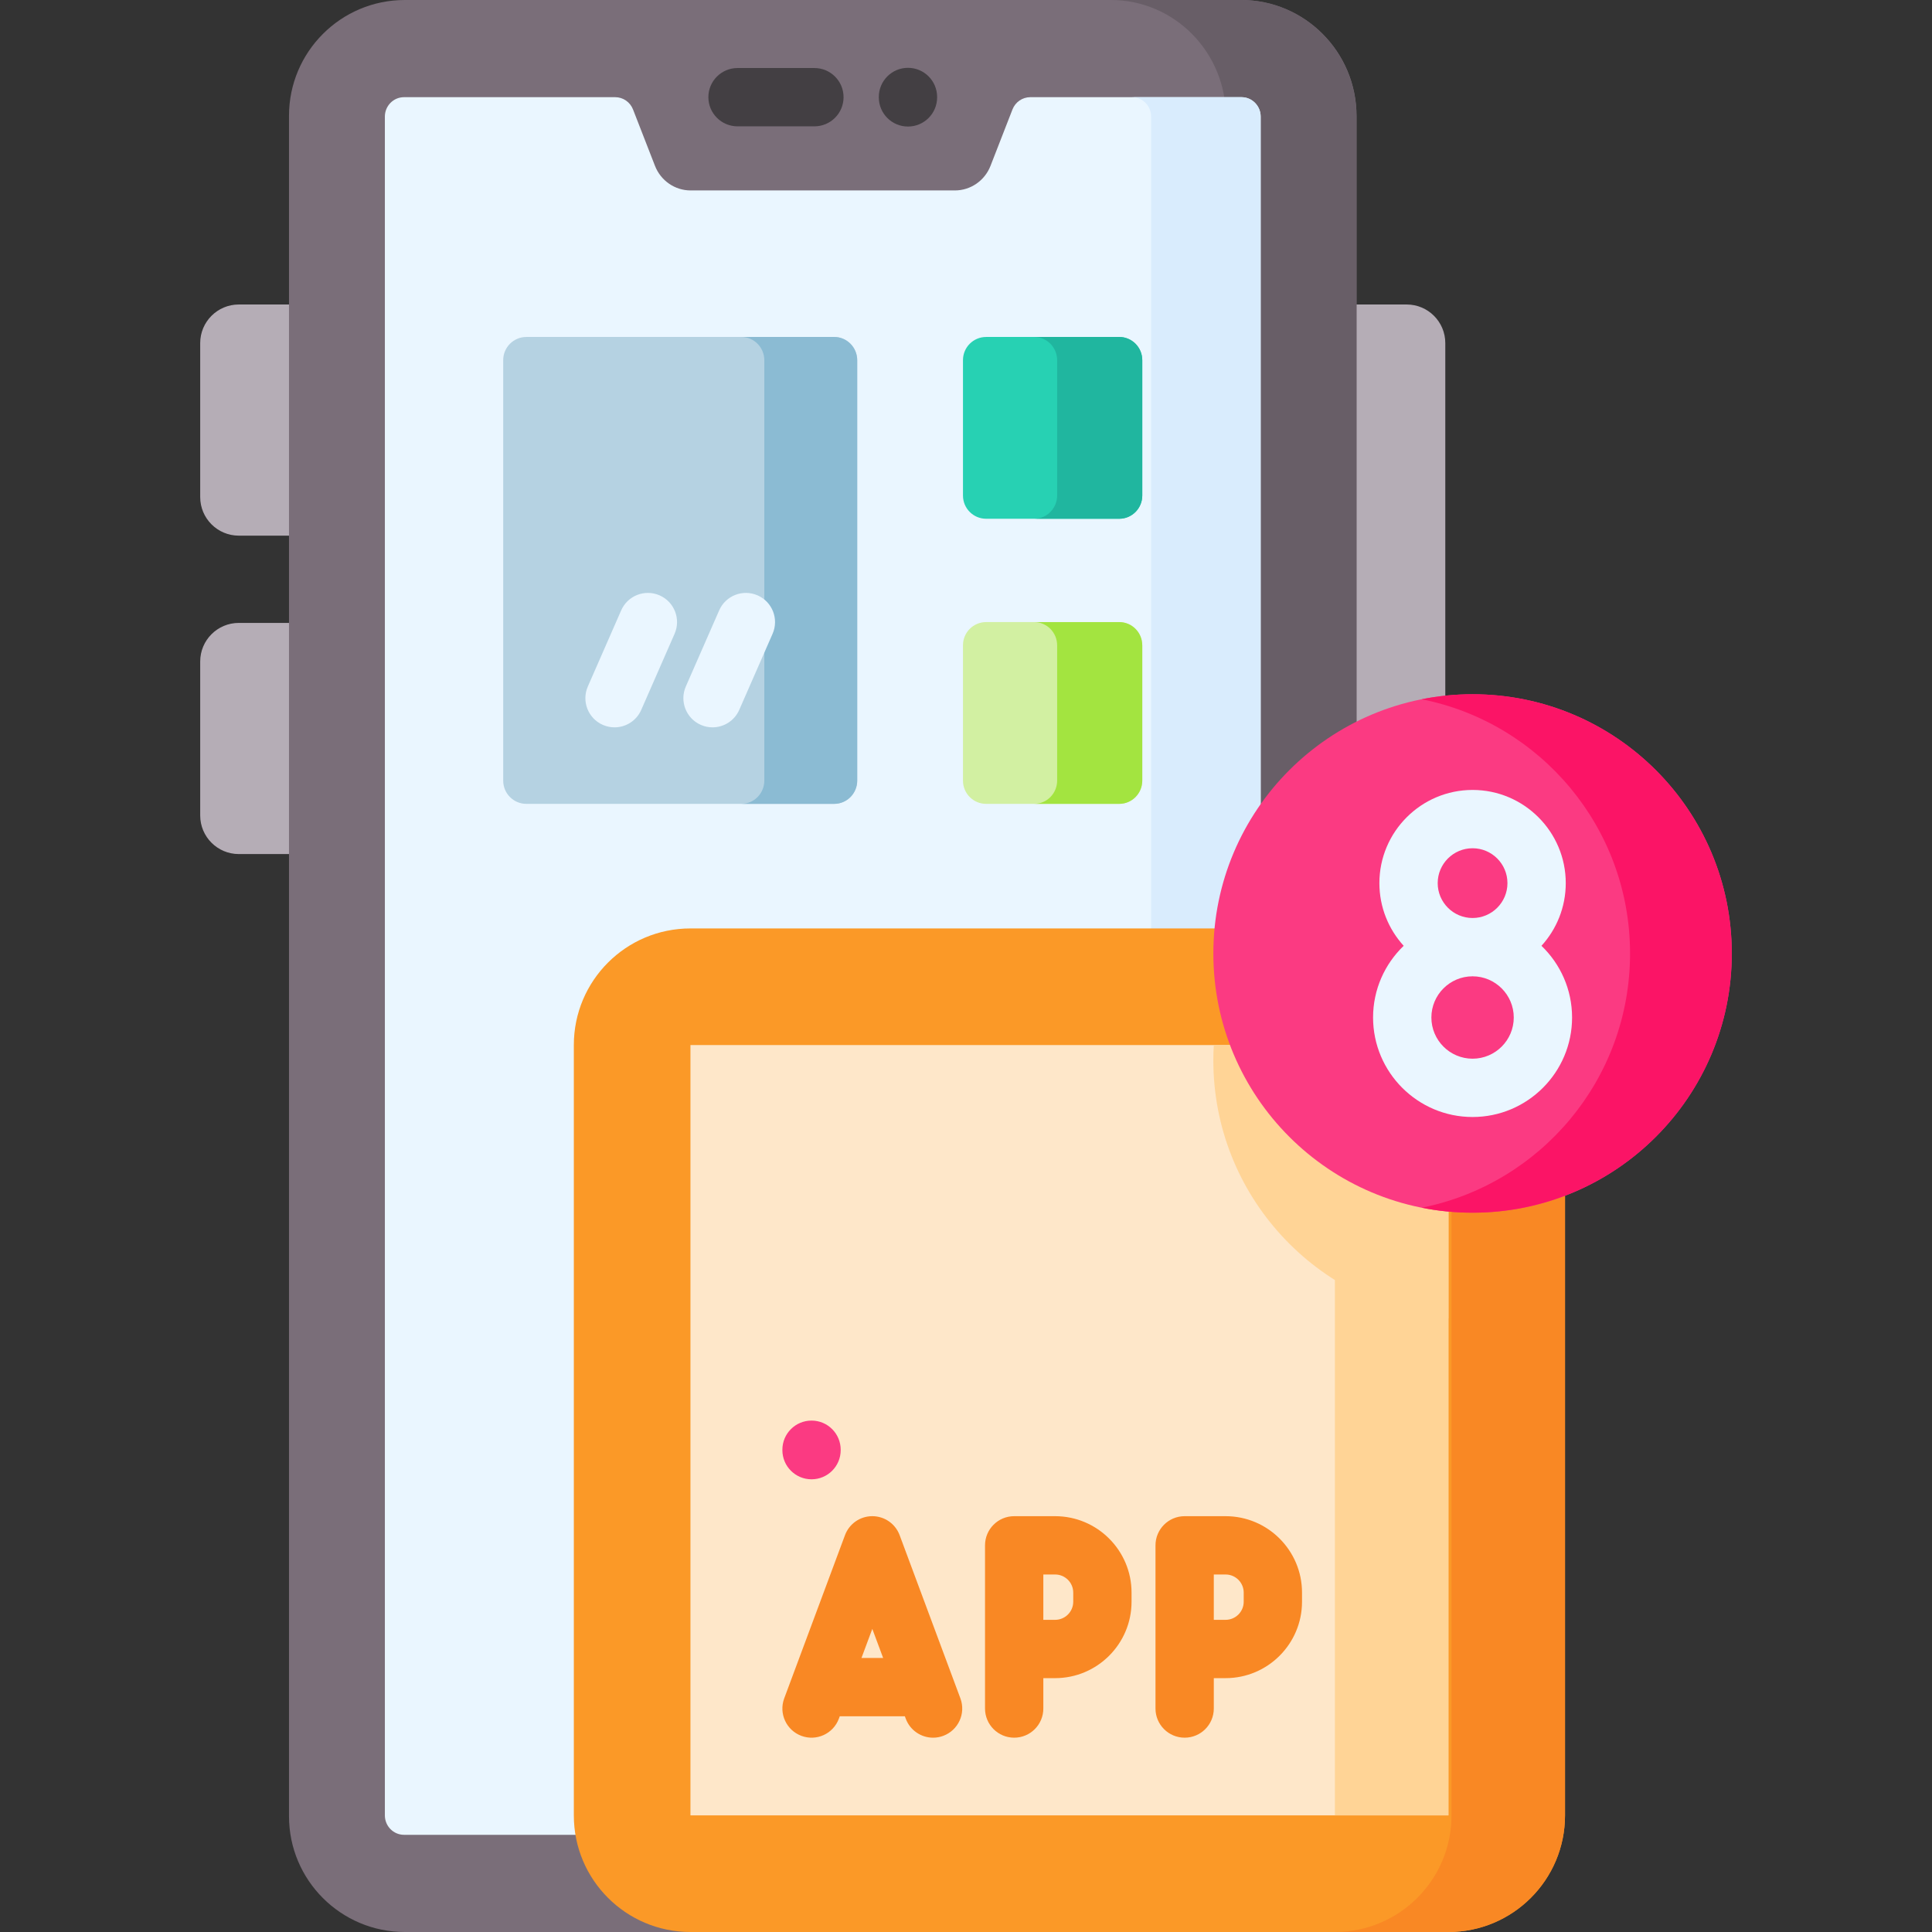 <svg id="Capa_1" enable-background="new 0 0 512 512" height="512" viewBox="0 0 512 512" width="512" xmlns="http://www.w3.org/2000/svg"><rect x="0" y="0" width="512" height="512" fill="#333333" stroke="none"/><g><g><g><g><g fill="#b5adb6"><path d="m372.787 226.334h-21.464v-145.64h21.464c5.65 0 10.231 4.581 10.231 10.231v125.178c-.001 5.65-4.581 10.231-10.231 10.231z"/><path d="m63.286 141.952h21.464v-61.258h-21.464c-5.65 0-10.231 4.581-10.231 10.231v40.796c0 5.65 4.581 10.231 10.231 10.231z"/><path d="m63.286 226.334h21.464v-61.257h-21.464c-5.65 0-10.231 4.581-10.231 10.231v40.796c0 5.649 4.581 10.23 10.231 10.23z"/></g><path d="m328.799 512h-221.518c-16.951 0-30.693-13.742-30.693-30.693v-450.614c0-16.951 13.741-30.693 30.693-30.693h221.518c16.951 0 30.693 13.742 30.693 30.693v450.615c-.001 16.95-13.742 30.692-30.693 30.692z" fill="#7a6e79"/><path d="m359.49 30.905v450.189c0 17.07-13.646 30.905-30.481 30.905h-34.617c16.836 0 30.481-13.835 30.481-30.905v-450.189c.001-17.07-13.645-30.905-30.481-30.905h34.617c16.836 0 30.481 13.835 30.481 30.905z" fill="#685e67"/><path d="m334.089 30.905v450.189c0 2.845-2.275 5.151-5.08 5.151h-221.935c-2.806 0-5.08-2.306-5.08-5.151v-450.189c0-2.845 2.274-5.151 5.08-5.151h55.962c2.086 0 3.96 1.293 4.725 3.26l5.815 14.935c1.532 3.934 5.279 6.519 9.451 6.519h70.019c4.171 0 7.919-2.585 9.451-6.519l5.815-14.935c.766-1.967 2.64-3.26 4.725-3.26h55.972c2.806.001 5.08 2.307 5.08 5.151z" fill="#eaf6ff"/><path d="m334.089 30.905v450.189c0 2.843-2.276 5.151-5.08 5.151h-29.028c2.804 0 5.08-2.308 5.08-5.151v-450.189c0-2.843-2.276-5.151-5.08-5.151h29.028c2.804.001 5.08 2.308 5.08 5.151z" fill="#d9ecfd"/><g fill="#433f43"><path d="m215.827 33.481h-20.375c-4.267 0-7.726-3.459-7.726-7.726s3.459-7.726 7.726-7.726h20.375c4.267 0 7.726 3.459 7.726 7.726s-3.459 7.726-7.726 7.726z"/><path d="m240.621 33.534c-4.267 0-7.726-3.459-7.726-7.726v-.107c0-4.267 3.459-7.726 7.726-7.726s7.726 3.459 7.726 7.726v.107c.001 4.267-3.459 7.726-7.726 7.726z"/></g></g></g><g><g><path d="m221.032 213.033h-81.537c-3.39 0-6.139-2.748-6.139-6.139v-111.456c0-3.39 2.748-6.139 6.139-6.139h81.537c3.39 0 6.139 2.748 6.139 6.139v111.456c-.001 3.39-2.749 6.139-6.139 6.139z" fill="#b5d2e2"/><path d="m227.171 95.477v111.373c0 3.42-2.733 6.181-6.096 6.181h-24.619c3.363 0 6.096-2.761 6.096-6.181v-111.373c0-3.41-2.733-6.181-6.096-6.181h24.619c3.362 0 6.096 2.771 6.096 6.181z" fill="#8bbbd3"/><g fill="#eaf6ff"><path d="m162.855 192.754c-1.036 0-2.088-.209-3.097-.651-3.908-1.713-5.689-6.269-3.976-10.178l8.838-20.17c1.713-3.909 6.271-5.687 10.178-3.976 3.908 1.713 5.689 6.269 3.976 10.178l-8.838 20.17c-1.271 2.899-4.106 4.627-7.081 4.627z"/><path d="m188.825 192.754c-1.036 0-2.088-.209-3.097-.651-3.908-1.713-5.689-6.269-3.976-10.178l8.838-20.17c1.714-3.909 6.271-5.687 10.178-3.976 3.908 1.713 5.689 6.269 3.976 10.178l-8.838 20.17c-1.271 2.899-4.106 4.627-7.081 4.627z"/></g></g><g><g><path d="m296.578 137.476h-35.238c-3.39 0-6.139-2.748-6.139-6.139v-35.899c0-3.39 2.748-6.139 6.139-6.139h35.238c3.39 0 6.139 2.748 6.139 6.139v35.899c0 3.391-2.748 6.139-6.139 6.139z" fill="#27d1b3"/></g><g><path d="m302.714 95.477v35.819c0 3.41-2.723 6.181-6.096 6.181h-22.558c3.373 0 6.096-2.771 6.096-6.181v-35.819c0-3.41-2.723-6.181-6.096-6.181h22.558c3.373 0 6.096 2.771 6.096 6.181z" fill="#20b69f"/></g></g><g><g><path d="m296.578 213.033h-35.238c-3.39 0-6.139-2.748-6.139-6.139v-35.899c0-3.39 2.748-6.139 6.139-6.139h35.238c3.39 0 6.139 2.748 6.139 6.139v35.899c0 3.39-2.748 6.139-6.139 6.139z" fill="#d2f0a2"/></g><g><path d="m302.714 171.041v35.809c0 3.42-2.723 6.181-6.096 6.181h-22.558c3.373 0 6.096-2.761 6.096-6.181v-35.809c0-3.42-2.723-6.181-6.096-6.181h22.558c3.373 0 6.096 2.761 6.096 6.181z" fill="#a3e440"/></g></g></g></g><g><path d="m383.839 512h-200.864c-17.069 0-30.905-13.837-30.905-30.905v-204.146c0-17.069 13.837-30.905 30.905-30.905h200.864c17.069 0 30.905 13.837 30.905 30.905v204.145c0 17.069-13.837 30.906-30.905 30.906z" fill="#fb9927"/><path d="m414.747 276.951v204.141c0 17.07-13.835 30.905-30.905 30.905h-30.081c17.07 0 30.905-13.835 30.905-30.905v-204.141c0-17.07-13.835-30.905-30.905-30.905h30.081c17.07 0 30.905 13.835 30.905 30.905z" fill="#f98824"/><path d="m182.977 276.951h200.865v204.141h-200.865z" fill="#fee7c9"/><path d="m383.842 276.951v72.453c-34.933-3.224-62.295-32.626-62.295-68.404 0-1.36.041-2.71.124-4.049z" fill="#ffd496"/><path d="m353.761 276.951h30.081v204.141h-30.081z" fill="#ffd496"/><g><g><circle cx="390.248" cy="252.682" fill="#fb3a82" r="68.697"/><path d="m458.94 252.685c0 37.942-30.751 68.692-68.692 68.692-4.615 0-9.127-.453-13.485-1.319 31.482-6.263 55.218-34.047 55.218-67.374 0-33.326-23.735-61.121-55.218-67.374 4.358-.876 8.87-1.329 13.485-1.329 37.941.001 68.692 30.762 68.692 68.704z" fill="#fb1466"/></g><path d="m408.504 250.65c3.998-4.39 6.438-10.221 6.438-16.612 0-13.617-11.078-24.695-24.695-24.695s-24.695 11.078-24.695 24.695c0 6.391 2.441 12.222 6.438 16.612-4.994 4.801-8.112 11.541-8.112 18.999 0 14.54 11.829 26.369 26.369 26.369s26.369-11.829 26.369-26.369c0-7.458-3.117-14.198-8.112-18.999zm-27.499-16.612c0-5.096 4.146-9.242 9.242-9.242s9.242 4.146 9.242 9.242-4.146 9.242-9.242 9.242-9.242-4.146-9.242-9.242zm9.242 46.527c-6.019 0-10.916-4.897-10.916-10.916 0-6.02 4.897-10.916 10.916-10.916s10.916 4.897 10.916 10.916c0 6.02-4.896 10.916-10.916 10.916z" fill="#eaf6ff"/></g><g><g fill="#f98824"><path d="m238.411 406.833c-1.126-3.024-4.013-5.03-7.24-5.03s-6.115 2.006-7.24 5.03l-16.105 43.249c-1.489 3.999.545 8.448 4.544 9.937 4 1.49 8.448-.545 9.937-4.544l.237-.637h17.254l.237.637c1.158 3.111 4.107 5.032 7.241 5.032.895 0 1.807-.157 2.695-.488 3.999-1.489 6.034-5.938 4.544-9.937zm-10.113 32.551 2.873-7.714 2.873 7.714z"/><path d="m279.62 401.803h-10.853c-4.267 0-7.726 3.459-7.726 7.726v43.248c0 4.267 3.459 7.726 7.726 7.726s7.726-3.459 7.726-7.726v-8.053h3.127c11.167 0 20.251-9.084 20.251-20.25v-2.42c0-11.167-9.084-20.251-20.251-20.251zm4.799 22.671c0 2.645-2.152 4.798-4.798 4.798h-3.127v-12.016h3.127c2.646 0 4.798 2.152 4.798 4.798z"/><path d="m324.797 401.803h-10.853c-4.267 0-7.726 3.459-7.726 7.726v43.248c0 4.267 3.459 7.726 7.726 7.726s7.726-3.459 7.726-7.726v-8.053h3.127c11.167 0 20.251-9.084 20.251-20.25v-2.42c0-11.167-9.085-20.251-20.251-20.251zm4.798 22.671c0 2.645-2.152 4.798-4.798 4.798h-3.127v-12.016h3.127c2.646 0 4.798 2.152 4.798 4.798z"/></g><path d="m215.066 392.03c-4.267 0-7.726-3.459-7.726-7.726v-.108c0-4.267 3.459-7.726 7.726-7.726s7.726 3.459 7.726 7.726v.108c.001 4.266-3.459 7.726-7.726 7.726z" fill="#fb3a82"/></g></g></g></svg>